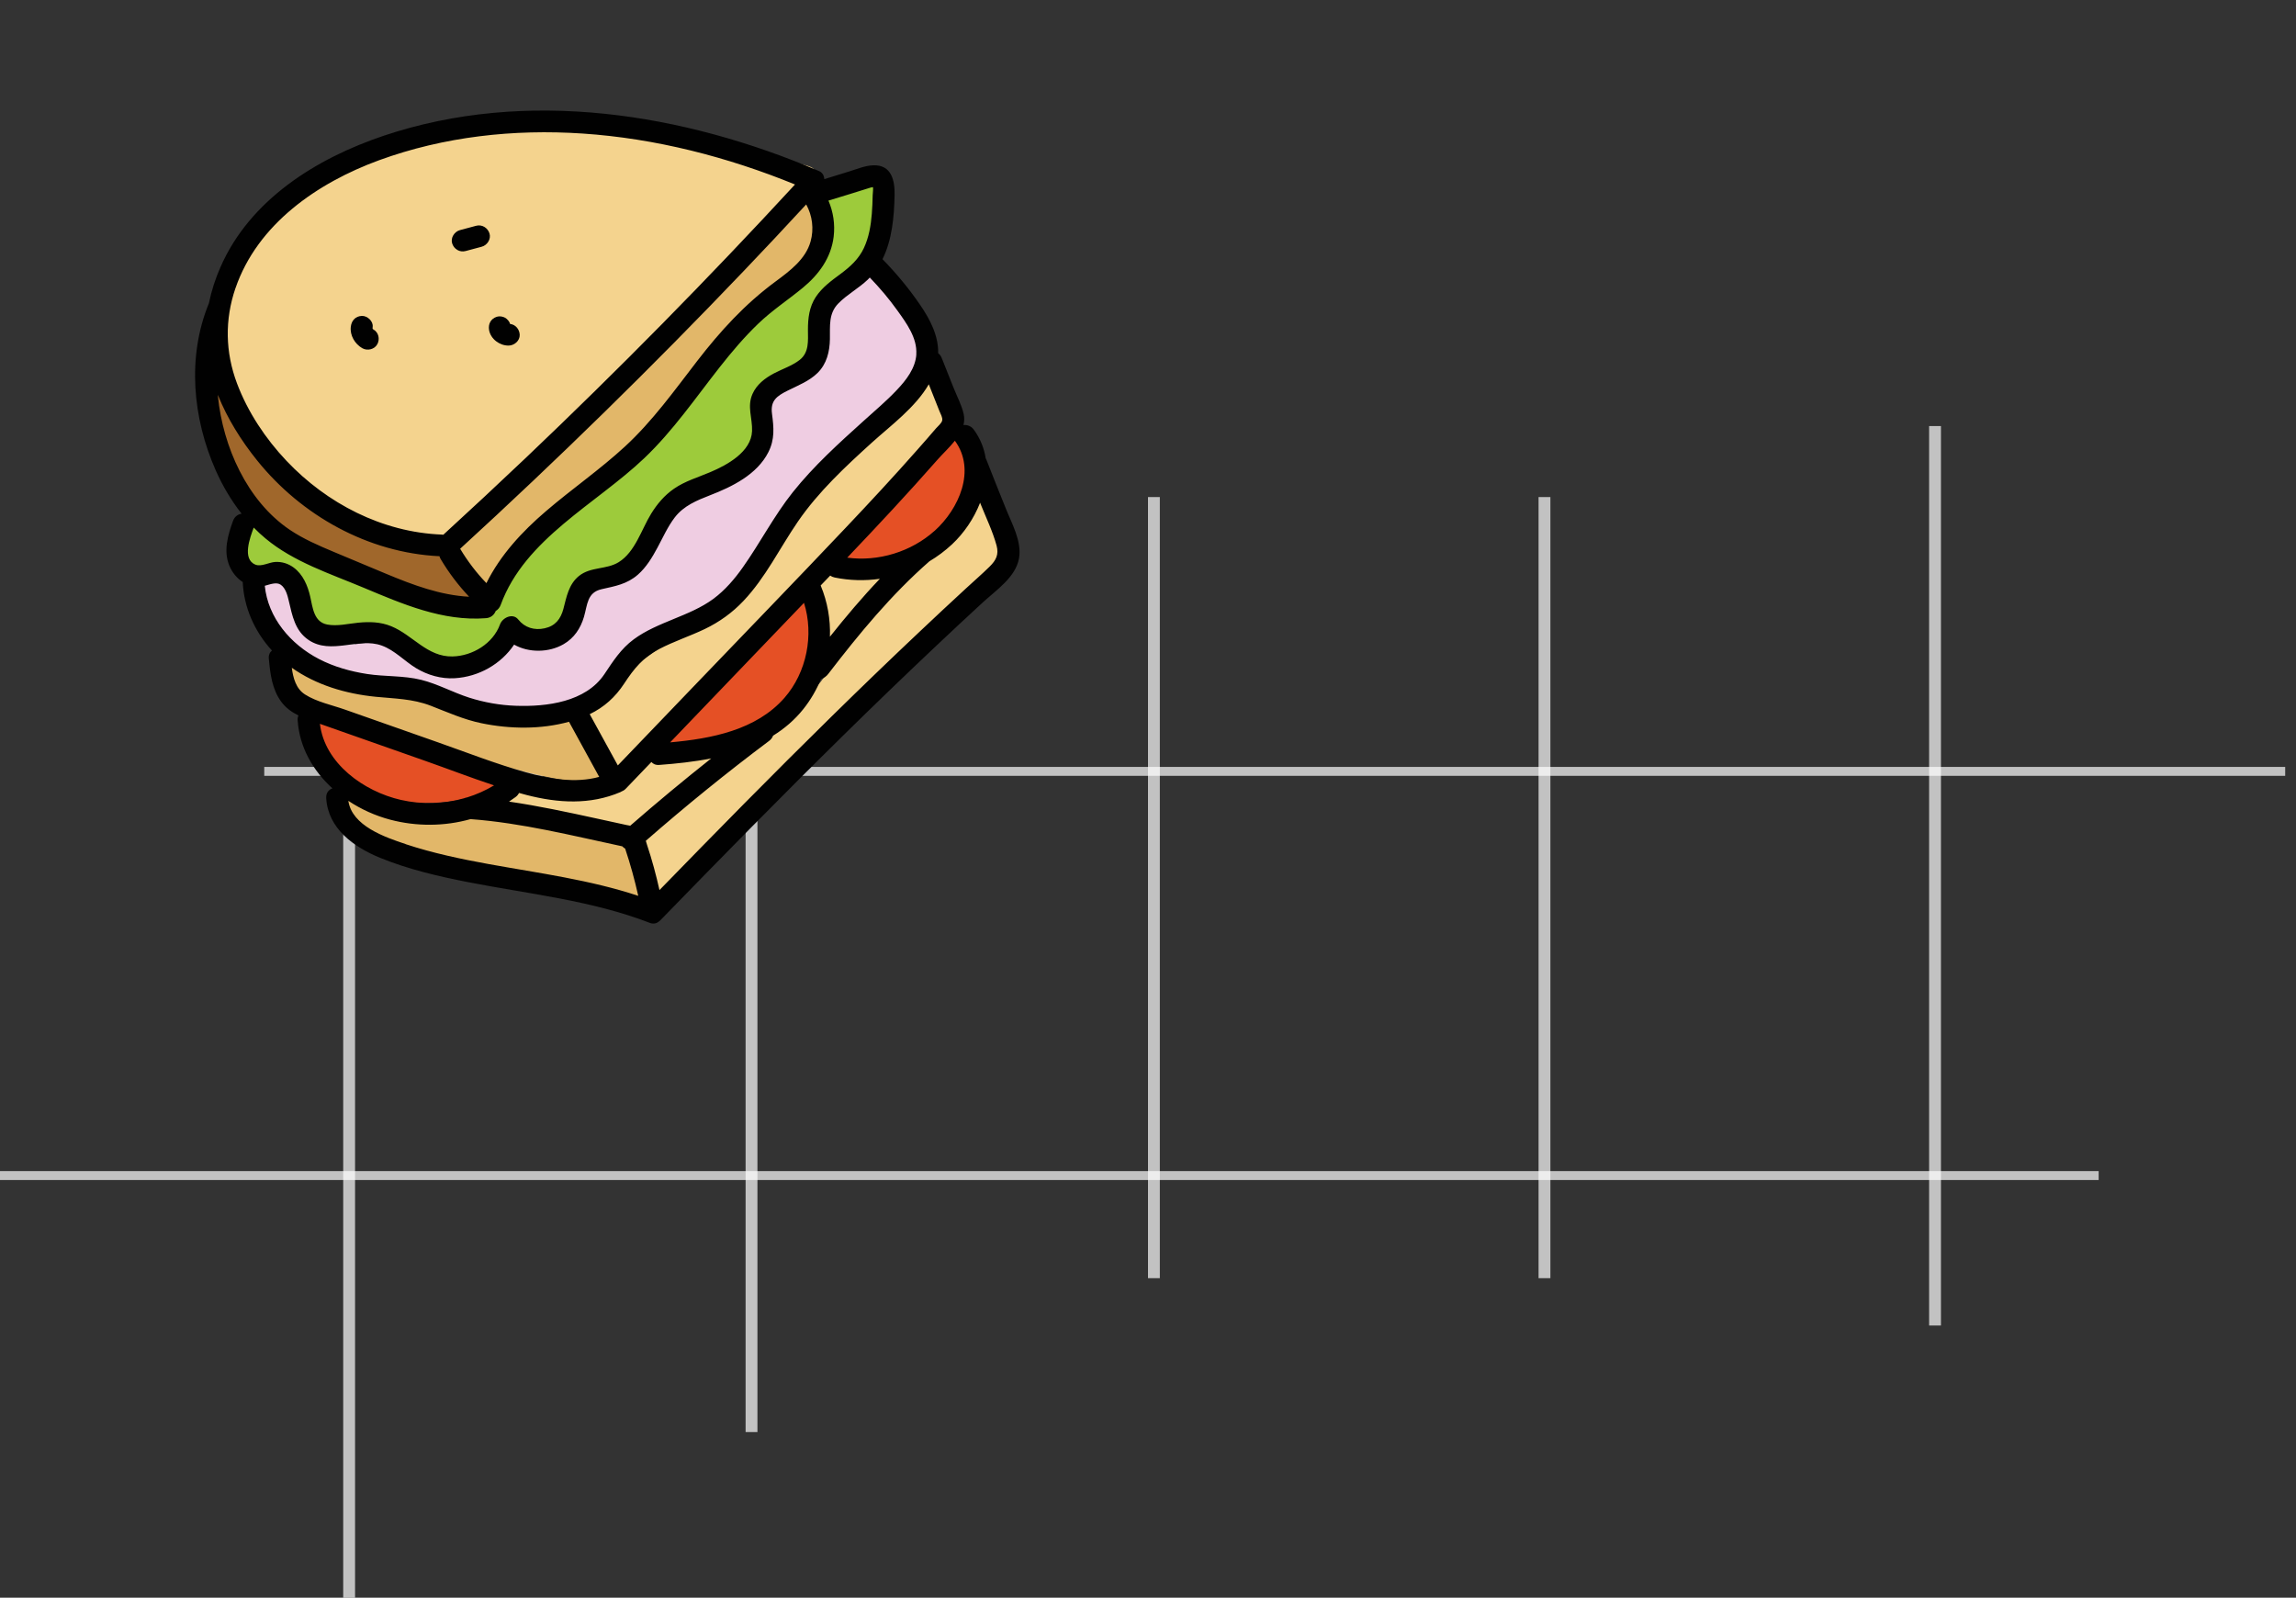 <svg xmlns="http://www.w3.org/2000/svg" width="194" height="135" viewBox="0 0 194 135" fill="none"><rect x="0" y="0" width="194" height="135" fill="#333333" stroke="none"/><rect x="29" y="36" width="1" height="99" fill="white" fill-opacity="0.7"></rect><rect x="163" y="36" width="1" height="76" fill="white" fill-opacity="0.7"></rect><rect x="63" y="42" width="1" height="79" fill="white" fill-opacity="0.7"></rect><rect x="97" y="42" width="1" height="66" fill="white" fill-opacity="0.7"></rect><rect x="130" y="42" width="1" height="66" fill="white" fill-opacity="0.7"></rect><rect y="99.707" width="0.754" height="177.326" transform="rotate(-90 0 99.707)" fill="white" fill-opacity="0.7"></rect><rect x="22.328" y="65.555" width="0.754" height="170.759" transform="rotate(-90 22.328 65.555)" fill="white" fill-opacity="0.7"></rect><g clip-path="url(#clip0_5934_40138)"><path d="M25.118 40.812C23.129 38.886 21.636 36.524 20.261 34.13C19.562 32.914 18.874 31.652 18.65 30.266C18.363 28.48 18.874 26.664 19.376 24.921C19.995 22.794 20.639 20.602 22.058 18.884C22.778 18.014 23.665 17.299 24.567 16.619C27.121 14.683 29.863 12.919 32.915 11.923C35.03 11.232 37.248 10.924 39.464 10.732C44.253 10.31 49.087 10.406 53.856 11.013C58.665 11.626 63.387 12.755 68.077 13.968C68.441 14.06 68.867 14.216 68.948 14.579C68.996 14.799 68.896 15.021 68.791 15.222C67.222 18.237 64.249 20.225 61.778 22.572C58.47 25.717 55.972 29.641 52.542 32.662C51.24 33.812 49.817 34.817 48.547 36.002C45.351 38.976 43.203 42.98 39.736 45.637C38.505 46.579 37.787 46.517 36.494 45.985C35.246 45.475 33.828 45.438 32.517 45.063C29.752 44.266 27.18 42.805 25.118 40.812Z" fill="#F4D38E"></path><path d="M37.667 46.635C38.189 45.661 39.05 44.91 39.889 44.176C44.266 40.339 48.477 36.307 52.499 32.104C57.753 26.613 62.708 20.8 68.563 15.938C69.04 17.636 70.006 19.321 69.636 21.046C69.179 23.161 66.966 24.328 65.184 25.586C61.342 28.294 58.811 32.401 55.866 36.044C52.616 40.062 48.773 43.605 44.486 46.514C43.8 46.979 43.094 47.428 42.49 47.996C42.022 48.436 41.556 49.66 41.085 49.927C40.245 50.412 38.24 47.24 37.669 46.623L37.667 46.635Z" fill="#E2B769"></path><path d="M23.18 39.313C25.186 41.489 27.808 42.996 30.429 44.395C31.318 44.872 32.233 45.342 33.229 45.524C34.607 45.783 36.17 45.505 37.308 46.316C37.958 46.781 38.338 47.524 38.694 48.241C39.192 49.24 39.691 50.244 40.189 51.242C38.907 51.997 37.276 51.941 35.857 51.509C34.438 51.077 33.147 50.307 31.809 49.669C29.756 48.692 27.554 48.014 25.631 46.807C24.598 46.158 23.663 45.369 22.734 44.578C22.159 44.087 21.578 43.598 21.099 43.017C20.367 42.124 19.901 41.058 19.449 40.004C18.68 38.217 17.905 36.388 17.768 34.447C17.709 33.591 17.514 31.147 18.326 30.62C19.245 31.782 19.636 33.752 20.333 35.109C21.105 36.619 22.023 38.063 23.18 39.313Z" fill="#A0672B"></path><path d="M20.037 46.368C19.896 47.397 20.515 48.602 21.561 48.706C22.287 48.777 22.996 48.316 23.719 48.398C24.751 48.512 25.324 49.626 25.575 50.625C25.825 51.62 26.008 52.752 26.836 53.369C28.171 54.366 30.082 53.323 31.744 53.517C33.623 53.739 34.903 55.492 36.639 56.229C38.562 57.047 41.015 56.411 42.299 54.767C42.642 54.328 42.974 53.79 43.528 53.712C43.851 53.669 44.159 53.797 44.472 53.881C46.014 54.302 47.81 53.442 48.443 51.983C48.808 51.138 48.847 50.098 49.522 49.468C50.263 48.777 51.418 48.879 52.391 48.586C53.308 48.307 54.091 47.632 54.495 46.771C54.851 46.014 54.92 45.146 55.258 44.383C56.125 42.429 58.439 41.641 60.462 40.893C62.485 40.145 64.725 38.857 64.917 36.731C65.002 35.761 64.648 34.664 65.237 33.878C65.665 33.308 66.436 33.139 67.04 32.761C69.313 31.35 68.622 27.809 70.091 25.585C70.917 24.334 72.366 23.61 73.273 22.419C74.608 20.675 74.55 18.291 74.437 16.112C74.427 15.871 74.397 15.597 74.204 15.448C74.045 15.323 73.818 15.335 73.613 15.347C71.94 15.459 69.84 15.919 69.505 17.552C69.396 18.085 69.52 18.631 69.539 19.173C69.6 20.75 68.765 22.252 67.693 23.422C66.616 24.593 65.288 25.507 64.081 26.54C59.203 30.696 56.221 36.694 51.391 40.908C48.342 43.572 44.514 45.578 42.517 49.081C42.212 49.618 41.943 50.188 41.492 50.607C40.678 51.35 39.46 51.427 38.355 51.35C34.469 51.075 30.827 49.419 27.478 47.467C25.868 46.528 24.297 45.508 22.784 44.419C21.99 43.846 21.705 43.457 21.018 44.307C20.545 44.894 20.152 45.633 20.051 46.381L20.037 46.368Z" fill="#9DCB3B"></path><path d="M28.294 57.315C29.139 57.587 30.015 57.748 30.889 57.904C33.284 58.34 35.679 58.776 38.071 59.218C42.229 59.978 46.936 60.623 50.353 58.126C51.622 57.201 52.576 55.916 53.766 54.899C56.609 52.469 60.639 51.649 63.267 48.989C66.112 46.115 66.783 41.608 69.726 38.837C71.213 37.436 73.153 36.602 74.704 35.277C76.563 33.69 77.805 31.337 77.776 28.918C77.747 26.5 76.333 24.084 74.103 23.1C73.824 22.979 73.528 22.875 73.224 22.907C72.916 22.941 72.637 23.108 72.388 23.283C71.444 23.948 70.665 24.844 70.145 25.866C69.182 27.749 69.044 30.077 67.591 31.625C66.744 32.53 65.508 33.088 64.891 34.158C64.469 34.894 64.406 35.761 64.186 36.578C63.734 38.281 62.553 39.784 61.005 40.648C59.209 41.649 56.845 41.904 55.674 43.582C54.728 44.94 54.807 46.95 53.488 47.954C52.406 48.78 50.788 48.569 49.689 49.373C48.432 50.283 48.277 52.177 47.061 53.137C45.857 54.082 44.045 53.799 42.753 54.616C42.233 54.945 41.832 55.432 41.35 55.821C40.057 56.861 38.149 57.079 36.658 56.358C35.493 55.792 34.598 54.721 33.352 54.362C31.379 53.786 29.053 55.14 27.282 54.109C26.38 53.587 25.902 52.578 25.518 51.614C25.133 50.65 24.765 49.622 23.967 48.953C23.274 48.37 21.658 48.001 21.379 49.148C21.139 50.133 22.081 51.787 22.546 52.605C23.796 54.794 25.853 56.545 28.279 57.319L28.294 57.315Z" fill="#EFCDE2"></path><path d="M25.192 59.274C26.319 60.191 27.761 60.606 29.166 61.004C32.466 61.934 35.771 62.863 39.072 63.798C41.4 64.453 43.734 65.111 46.1 65.62C47.651 65.952 49.29 66.222 50.801 65.731C51.254 65.582 51.726 65.32 51.875 64.874C52.033 64.382 51.748 63.868 51.472 63.433C50.721 62.242 49.832 60.948 48.445 60.637C47.6 60.446 46.695 60.667 45.853 60.47C45.385 60.357 44.95 60.122 44.471 60.033C43.917 59.927 43.344 60.038 42.785 60.117C40.965 60.377 38.848 59.282 37.03 59.038C36.296 58.936 35.676 59.422 35.02 59.078C34.566 58.837 34.303 58.978 33.859 58.712C31.585 57.36 28.526 58.023 26.21 56.737C25.443 56.309 23.882 54.61 23.665 56.173C23.506 57.337 24.311 58.584 25.178 59.283L25.192 59.274Z" fill="#E2B769"></path><path d="M48.685 59.745C51.29 57.899 53.896 56.058 56.496 54.213C57.55 53.465 58.605 52.722 59.659 51.974C61.086 50.963 62.527 49.943 63.733 48.678C66.841 45.418 68.241 40.71 71.787 37.919C73.493 36.579 75.647 35.725 76.952 33.995C77.707 32.99 78.148 31.713 79.172 30.978C79.555 32.16 79.938 33.346 80.32 34.527C80.405 34.781 80.484 35.057 80.393 35.309C80.314 35.525 80.12 35.68 79.939 35.821C76.783 38.351 74.9 42.116 72.054 44.986C69.989 47.072 67.423 48.675 65.643 51.004C64.69 52.251 63.987 53.674 63.035 54.925C62.222 55.999 61.239 56.929 60.255 57.858C57.984 60.011 55.712 62.158 53.435 64.311C53.056 64.673 52.47 65.534 51.993 65.288C51.663 65.117 51.294 63.78 51.105 63.424C50.417 62.125 49.61 60.889 48.685 59.745Z" fill="#F4D38E"></path><path d="M26.579 61.173C26.145 62.27 26.723 63.486 27.379 64.463C27.97 65.34 28.656 66.185 29.553 66.752C30.838 67.561 32.421 67.727 33.95 67.81C36.88 67.973 40.052 67.833 42.395 66.073C42.514 65.987 42.635 65.884 42.674 65.744C42.774 65.381 42.315 65.141 41.951 65.049C37.317 63.88 32.763 62.42 28.32 60.68C27.732 60.447 26.659 60.285 26.264 60.998C25.626 62.133 27.178 61.506 26.579 61.173Z" fill="#E55025"></path><path d="M66.199 60.341C68.972 57.773 70.157 53.507 68.691 50.06C68.631 49.919 68.558 49.77 68.437 49.684C68.119 49.46 67.688 49.711 67.389 49.964C64.73 52.161 62.343 54.658 59.965 57.148C59.341 57.803 58.711 58.459 58.252 59.237C57.907 59.811 57.662 60.451 57.217 60.955C56.802 61.429 55.16 62.438 55.778 63.15C56.278 63.725 58.795 63.37 59.486 63.293C61.954 63.017 64.37 62.039 66.2 60.346L66.199 60.341Z" fill="#E55025"></path><path d="M71.256 47.584C73.183 48.151 75.315 47.872 77.137 47.004C78.958 46.137 80.473 44.718 81.64 43.084C81.983 42.608 82.302 42.1 82.439 41.527C82.611 40.82 82.485 40.085 82.364 39.37C82.287 38.919 82.21 38.468 82.132 38.013C82.033 37.438 81.904 36.812 81.445 36.448C80.971 36.071 80.262 36.104 79.71 36.371C79.157 36.638 78.731 37.093 78.313 37.536C76.164 39.839 74.016 42.143 71.866 44.441C71.325 45.019 70.781 45.604 70.409 46.3C70.252 46.596 70.123 46.847 69.83 47.023C70.174 47.099 70.048 47.263 69.92 47.541C70.355 47.305 70.816 47.452 71.256 47.584Z" fill="#E55025"></path><path d="M52.441 70.285C52.676 70.325 52.923 70.367 53.162 70.319C53.493 70.247 53.764 70.012 54.015 69.782C56.458 67.557 58.906 65.33 61.35 63.105C59.533 63.255 57.717 63.406 55.901 63.557C55.483 63.593 55.065 63.624 54.67 63.768C53.382 64.232 52.705 65.713 51.437 66.232C50.524 66.606 49.49 66.407 48.527 66.205C46.936 65.867 45.35 65.528 43.758 65.191C43.514 65.138 43.244 65.091 43.025 65.214C42.854 65.309 42.755 65.493 42.664 65.663C42.483 66.01 41.895 66.741 41.888 67.122C41.883 67.676 42.305 67.655 42.86 67.847C43.901 68.197 44.949 68.528 46.008 68.824C48.123 69.422 50.271 69.913 52.432 70.293L52.441 70.285Z" fill="#F4D38E"></path><path d="M69.156 49.837C69.261 49.944 69.237 50.14 69.11 50.217C68.984 50.3 68.792 50.237 68.739 50.1C68.631 50.188 68.517 50.273 68.409 50.362C68.668 50.162 68.932 49.962 69.191 49.762C69.084 49.509 69.011 49.236 68.977 48.964C69.506 48.795 69.955 48.404 70.194 47.907C70.379 47.9 70.566 47.823 70.695 47.691C72.161 48.544 73.993 48.757 75.627 48.276C75.752 48.373 75.657 48.571 75.559 48.695C74.857 49.549 74.161 50.407 73.459 51.262C73.013 51.804 70.91 54.891 70.157 54.719C69.545 54.58 69.262 50.539 69.149 49.833L69.156 49.837Z" fill="#F4D38E"></path><path d="M31.712 71.751C32.636 72.116 33.645 72.203 34.63 72.383C35.742 72.589 36.827 72.916 37.933 73.139C39.832 73.524 41.778 73.609 43.7 73.836C46.132 74.122 48.527 74.639 50.917 75.158C52.324 75.463 53.73 75.763 55.132 76.07C54.758 74.654 54.389 73.236 54.015 71.82C53.941 71.542 53.864 71.254 53.661 71.048C53.451 70.839 53.145 70.758 52.857 70.684C50.014 69.967 47.166 69.252 44.324 68.54C43.149 68.243 41.936 67.945 40.733 68.116C39.952 68.227 39.21 68.524 38.438 68.709C36.204 69.221 33.884 68.656 31.668 68.091C30.839 67.88 30.126 67.529 29.341 67.236C28.336 66.86 28.446 67.475 28.692 68.352C29.112 69.859 30.239 71.182 31.714 71.761L31.712 71.751Z" fill="#E2B769"></path><path d="M53.822 72.12C53.694 71.742 53.57 71.342 53.658 70.956C53.737 70.599 53.986 70.299 54.236 70.026C58.508 65.285 64.862 62.754 69.062 57.946C69.447 57.501 69.819 57.033 70.023 56.486C70.154 56.136 70.218 55.762 70.374 55.422C70.701 54.722 71.391 54.272 71.903 53.691C72.537 52.968 72.89 52.04 73.46 51.264C73.997 50.53 74.718 49.947 75.409 49.361C78.274 46.93 80.891 44.209 83.2 41.256C83.844 42.638 84.391 44.067 84.832 45.525C84.954 45.942 85.066 46.4 84.9 46.801C84.769 47.113 84.494 47.333 84.233 47.543C82.503 48.955 81.004 50.64 79.815 52.519C79.458 53.086 79.126 53.667 78.715 54.195C77.61 55.612 76.004 56.546 74.604 57.679C72.993 58.983 71.643 60.569 70.26 62.109C67.732 64.921 65.062 67.608 62.395 70.288C61.653 71.034 60.916 71.778 60.174 72.524C58.962 73.743 57.75 74.967 56.533 76.186C55.567 77.16 55.521 76.252 55.264 75.498C54.874 74.351 54.224 73.274 53.827 72.118L53.822 72.12Z" fill="#F4D38E"></path><path d="M31.883 29.084C32.115 28.643 31.994 28.09 31.548 27.836C31.535 27.829 31.535 27.829 31.522 27.821C31.521 27.816 31.508 27.809 31.502 27.805C31.499 27.795 31.496 27.785 31.488 27.776C31.486 27.766 31.483 27.756 31.479 27.741C31.478 27.698 31.483 27.653 31.489 27.614C31.547 27.138 31.034 26.674 30.574 26.694C30.027 26.716 29.701 27.096 29.641 27.605C29.552 28.338 29.988 29.067 30.615 29.424C31.035 29.663 31.65 29.526 31.878 29.086L31.883 29.084Z" fill="#010101"></path><path d="M42.684 26.851C42.49 26.741 42.204 26.693 41.982 26.764C41.467 26.928 41.238 27.38 41.324 27.887C41.457 28.648 42.222 29.212 42.979 29.199C43.465 29.193 43.931 28.787 43.913 28.288C43.895 27.832 43.566 27.422 43.103 27.373C43.048 27.166 42.86 26.956 42.684 26.851Z" fill="#010101"></path><path d="M39.338 21.212L40.702 20.847C41.172 20.721 41.508 20.198 41.359 19.723C41.21 19.248 40.729 18.944 40.228 19.078L38.864 19.444C38.394 19.57 38.057 20.093 38.206 20.568C38.355 21.042 38.837 21.347 39.338 21.212Z" fill="#010101"></path><path d="M84.976 42.942C84.431 41.583 83.879 40.219 83.35 38.855C83.331 38.806 83.309 38.764 83.286 38.721C83.153 37.874 82.828 37.051 82.283 36.303C82.051 35.992 81.721 35.885 81.406 35.915C81.484 35.613 81.499 35.3 81.424 34.979C81.257 34.233 80.862 33.494 80.577 32.779C80.241 31.933 79.906 31.091 79.569 30.244C79.501 30.073 79.394 29.939 79.27 29.842C79.301 28.344 78.568 26.959 77.733 25.742C76.797 24.373 75.73 23.089 74.567 21.9C75.382 20.257 75.549 18.306 75.588 16.492C75.613 15.255 75.338 13.921 73.794 13.966C73.1 13.99 72.417 14.281 71.764 14.483C71.061 14.699 70.353 14.921 69.65 15.136C69.633 14.848 69.501 14.581 69.204 14.454C57.775 9.571 44.513 7.416 32.431 11.466C26.708 13.389 21.116 16.881 18.627 22.574C18.191 23.563 17.863 24.588 17.649 25.631C15.789 30.154 16.279 35.336 18.225 39.737C18.796 41.031 19.531 42.28 20.412 43.403C20.104 43.459 19.821 43.648 19.689 44.014C19.25 45.22 18.867 46.547 19.374 47.787C19.609 48.357 20.006 48.858 20.508 49.178C20.606 51.34 21.524 53.38 22.979 54.967C22.799 55.112 22.685 55.338 22.715 55.655C22.832 56.929 22.988 58.268 23.785 59.322C24.174 59.835 24.667 60.18 25.21 60.451C25.165 60.566 25.139 60.698 25.149 60.858C25.301 63.141 26.445 65.12 28.088 66.613C27.773 66.725 27.54 66.998 27.562 67.431C27.712 70.012 29.893 71.573 32.126 72.486C34.499 73.453 37.024 74.044 39.538 74.535C44.698 75.54 49.985 76.079 54.915 77.981C55.227 78.103 55.505 78.018 55.708 77.833C55.745 77.807 55.78 77.776 55.814 77.74C60.928 72.481 66.068 67.237 71.3 62.092C73.866 59.568 76.455 57.071 79.07 54.605C80.386 53.364 81.708 52.126 83.04 50.903C84.169 49.864 85.831 48.769 86.105 47.157C86.348 45.732 85.486 44.23 84.976 42.942ZM78.961 44.857C76.987 46.627 74.212 47.473 71.587 47.12C74.178 44.4 76.744 41.654 79.22 38.835C79.644 38.353 80.219 37.82 80.683 37.241C82.496 39.718 81.024 43.01 78.962 44.862L78.961 44.857ZM53.245 69.768C53.136 69.748 53.028 69.734 52.934 69.71C52.074 69.524 51.213 69.337 50.351 69.146C47.92 68.616 45.479 68.09 43.011 67.733C43.202 67.606 43.386 67.475 43.574 67.338C43.706 67.238 43.795 67.122 43.861 67.001C44.069 67.059 44.271 67.119 44.482 67.171C47.136 67.857 49.854 68.028 52.429 66.926C52.469 66.91 52.507 66.889 52.538 66.864C52.658 66.821 52.781 66.745 52.887 66.63C53.606 65.88 54.321 65.136 55.04 64.385C55.183 64.552 55.409 64.66 55.714 64.632C57.142 64.526 58.634 64.37 60.096 64.081C57.769 65.923 55.489 67.818 53.255 69.765L53.245 69.768ZM39.242 67.443C37.508 67.94 35.654 67.993 33.87 67.588C30.749 66.875 27.433 64.514 27.032 61.16C29.989 62.199 32.947 63.242 35.903 64.281C37.844 64.963 39.781 65.712 41.745 66.36C41.028 66.791 40.265 67.131 39.471 67.376C39.386 67.388 39.311 67.413 39.241 67.438L39.242 67.443ZM24.65 56.42C26.724 57.885 29.211 58.621 31.743 58.874C33.352 59.033 34.861 59.041 36.387 59.628C37.817 60.182 39.183 60.802 40.695 61.112C43.067 61.603 45.696 61.646 48.077 60.986C48.926 62.541 49.781 64.094 50.629 65.643C48.609 66.2 46.423 65.811 44.441 65.259C41.912 64.55 39.452 63.584 36.978 62.714C34.373 61.798 31.765 60.878 29.159 59.962C28.07 59.577 26.743 59.304 25.77 58.677C25.01 58.192 24.769 57.293 24.655 56.419L24.65 56.42ZM78.48 32.475C78.779 33.223 79.08 33.977 79.374 34.727C79.466 34.968 79.664 35.277 79.611 35.53C79.563 35.759 79.238 36.02 79.088 36.195C78.571 36.8 78.047 37.4 77.517 37.997C75.538 40.239 73.507 42.43 71.449 44.601C67.262 49.027 63.018 53.403 58.801 57.799C56.6 60.089 54.4 62.385 52.203 64.674C51.411 63.229 50.62 61.789 49.828 60.344C51.045 59.758 51.988 58.904 52.735 57.767C53.567 56.498 54.332 55.551 55.707 54.836C56.947 54.19 58.282 53.756 59.544 53.153C60.777 52.562 61.884 51.767 62.818 50.775C64.7 48.787 65.886 46.303 67.422 44.066C69.156 41.543 71.423 39.435 73.688 37.382C75.271 35.951 77.357 34.417 78.479 32.47L78.48 32.475ZM56.618 62.733C59.842 59.372 63.065 56.011 66.289 52.651C66.837 52.081 67.385 51.507 67.933 50.938C68.788 53.639 68.163 56.823 66.278 58.969C63.887 61.695 60.104 62.416 56.617 62.728L56.618 62.733ZM69.342 49.471C69.612 49.193 69.876 48.911 70.147 48.633C70.243 48.705 70.368 48.763 70.513 48.794C71.783 49.056 73.078 49.087 74.344 48.906C72.856 50.463 71.468 52.113 70.124 53.8C70.175 52.335 69.921 50.854 69.342 49.471ZM77.427 29.935C77.354 31.114 76.559 32.134 75.768 32.963C74.898 33.884 73.919 34.709 72.98 35.557C70.876 37.453 68.76 39.369 66.989 41.587C65.398 43.584 64.242 45.849 62.772 47.928C62.078 48.915 61.265 49.864 60.288 50.592C59.269 51.347 58.073 51.83 56.904 52.311C55.745 52.79 54.569 53.267 53.554 54.016C52.461 54.823 51.808 55.859 51.065 56.968C49.491 59.313 46.201 59.729 43.58 59.635C42.237 59.588 40.914 59.352 39.639 58.947C38.267 58.507 36.991 57.793 35.588 57.443C34.098 57.073 32.534 57.184 31.02 56.95C29.614 56.731 28.217 56.342 26.951 55.684C24.553 54.442 22.644 52.202 22.373 49.496C22.833 49.373 23.361 49.156 23.725 49.41C24.136 49.696 24.294 50.308 24.398 50.757C24.697 52.015 24.92 53.298 26.076 54.077C27.993 55.362 30.259 53.823 32.26 54.549C33.352 54.944 34.186 55.869 35.166 56.462C36.139 57.046 37.279 57.375 38.421 57.307C40.465 57.187 42.344 56.104 43.439 54.468C44.678 55.17 46.372 55.155 47.624 54.429C48.51 53.916 49.056 53.092 49.34 52.128C49.64 51.1 49.602 50.059 50.837 49.783C51.989 49.523 52.98 49.36 53.898 48.556C54.608 47.933 55.108 47.1 55.546 46.284C56.011 45.423 56.42 44.495 57.02 43.712C57.772 42.736 58.877 42.282 59.998 41.846C61.879 41.12 63.969 40.089 64.922 38.209C65.474 37.119 65.384 36.13 65.23 34.963C65.08 33.85 65.642 33.456 66.576 32.994C67.445 32.561 68.374 32.204 69.081 31.511C69.86 30.739 70.104 29.709 70.123 28.653C70.143 27.543 69.993 26.494 70.841 25.633C71.586 24.876 72.549 24.363 73.317 23.632C73.378 23.573 73.437 23.508 73.493 23.45C74.329 24.32 75.111 25.237 75.812 26.219C76.582 27.291 77.51 28.548 77.422 29.936L77.427 29.935ZM68.489 20.409C68.069 21.908 66.734 22.894 65.532 23.785C62.934 25.699 60.856 27.979 58.896 30.519C56.974 33.011 55.133 35.584 52.805 37.73C50.692 39.677 48.321 41.314 46.143 43.181C44.102 44.925 42.281 46.897 41.099 49.272C40.258 48.403 39.514 47.422 38.88 46.368C47.135 38.81 55.131 30.98 62.849 22.89C64.625 21.033 66.379 19.16 68.12 17.274C68.641 18.218 68.786 19.354 68.489 20.409ZM19.897 24.351C21.754 18.936 26.821 15.444 32.034 13.538C37.527 11.536 43.413 10.895 49.224 11.283C55.391 11.694 61.469 13.261 67.175 15.588C59.85 23.531 52.265 31.239 44.429 38.685C42.124 40.873 39.801 43.039 37.457 45.184C37.417 45.178 37.372 45.174 37.327 45.17C32.291 44.975 27.618 42.539 24.213 38.945C22.433 37.066 20.938 34.818 20.026 32.398C19.034 29.755 18.981 27.023 19.896 24.346L19.897 24.351ZM18.42 33.494C18.414 33.453 18.412 33.404 18.407 33.363C19.207 35.369 20.389 37.246 21.727 38.907C25.463 43.55 31.086 46.712 37.133 46.998C37.154 47.079 37.186 47.157 37.236 47.242C37.915 48.386 38.722 49.454 39.638 50.422C37.217 50.296 34.904 49.432 32.672 48.502C31.186 47.882 29.7 47.262 28.212 46.637C26.929 46.098 25.635 45.541 24.479 44.762C20.86 42.314 18.84 37.72 18.416 33.501L18.42 33.494ZM21.439 44.579C21.757 44.906 22.099 45.221 22.45 45.511C24.825 47.485 27.894 48.472 30.707 49.652C33.995 51.029 37.401 52.516 41.06 52.234C41.484 52.202 41.76 51.944 41.884 51.629C42.072 51.514 42.227 51.337 42.311 51.097C44.354 45.518 50.344 42.608 54.442 38.71C56.873 36.396 58.765 33.625 60.824 31.009C61.829 29.733 62.881 28.487 64.058 27.359C65.233 26.226 66.585 25.344 67.841 24.309C69.2 23.186 70.224 21.775 70.44 20.005C70.567 18.948 70.407 17.902 69.999 16.95C71.187 16.582 72.38 16.23 73.565 15.848C73.631 15.83 73.699 15.817 73.763 15.811C73.792 16.02 73.74 16.299 73.737 16.489C73.725 17.018 73.708 17.548 73.663 18.075C73.585 19.049 73.417 20.058 72.995 20.956C72.555 21.892 71.845 22.532 71.028 23.141C70.255 23.711 69.471 24.278 68.932 25.089C68.374 25.931 68.263 26.904 68.267 27.883C68.272 28.797 68.375 29.777 67.57 30.41C66.932 30.911 66.109 31.17 65.394 31.55C64.636 31.949 63.937 32.488 63.585 33.281C63.105 34.352 63.586 35.328 63.545 36.422C63.474 38.18 61.453 39.285 60.022 39.89C58.989 40.33 57.886 40.647 56.953 41.292C56.144 41.85 55.524 42.585 55.017 43.409C54.199 44.733 53.67 46.64 52.274 47.502C51.236 48.143 49.918 47.868 48.922 48.665C48.048 49.371 47.872 50.431 47.603 51.451C47.377 52.302 46.921 52.89 46.021 53.088C45.158 53.281 44.337 53.035 43.791 52.348C43.327 51.762 42.451 52.192 42.248 52.761C41.661 54.375 39.928 55.43 38.235 55.467C36.1 55.513 34.888 53.666 33.06 52.915C32.161 52.544 31.218 52.521 30.258 52.616C29.416 52.7 28.497 52.931 27.654 52.772C26.519 52.561 26.422 51.341 26.212 50.412C26 49.478 25.598 48.529 24.801 47.947C24.351 47.618 23.819 47.451 23.258 47.483C22.734 47.509 22.08 47.912 21.582 47.709C20.435 47.248 21.128 45.421 21.432 44.592L21.439 44.579ZM34.273 71.32C32.518 70.739 29.736 69.779 29.433 67.666C30.519 68.388 31.727 68.931 32.97 69.259C35.175 69.843 37.555 69.834 39.755 69.212C44.096 69.533 48.338 70.606 52.579 71.511C52.648 71.585 52.732 71.655 52.823 71.706C53.262 73.018 53.628 74.345 53.929 75.694C49.843 74.341 45.535 73.778 41.299 73.012C38.927 72.581 36.559 72.083 34.269 71.326L34.273 71.32ZM83.615 47.878C82.974 48.511 82.283 49.102 81.621 49.718C80.325 50.91 79.042 52.11 77.761 53.319C72.711 58.079 67.774 62.955 62.895 67.886C60.491 70.318 58.106 72.76 55.722 75.208C55.435 73.915 55.086 72.632 54.666 71.369C54.634 71.27 54.604 71.159 54.568 71.044C57.932 68.106 61.404 65.285 64.985 62.603C65.154 62.477 65.26 62.324 65.321 62.161C66.274 61.57 67.136 60.841 67.871 59.923C68.498 59.138 68.996 58.279 69.367 57.372C69.607 57.308 69.828 57.151 69.989 56.935C72.597 53.544 75.298 50.258 78.532 47.426C79.212 47.022 79.855 46.54 80.443 45.993C81.445 45.053 82.292 43.819 82.814 42.476C82.832 42.526 82.851 42.575 82.868 42.619C83.327 43.758 83.882 44.909 84.205 46.095C84.41 46.858 84.165 47.336 83.615 47.878Z" fill="#010101"></path></g><defs><clipPath id="clip0_5934_40138"><rect width="64.959" height="70.298" fill="white" transform="translate(11.125 17.098) rotate(-15)"></rect></clipPath></defs></svg>